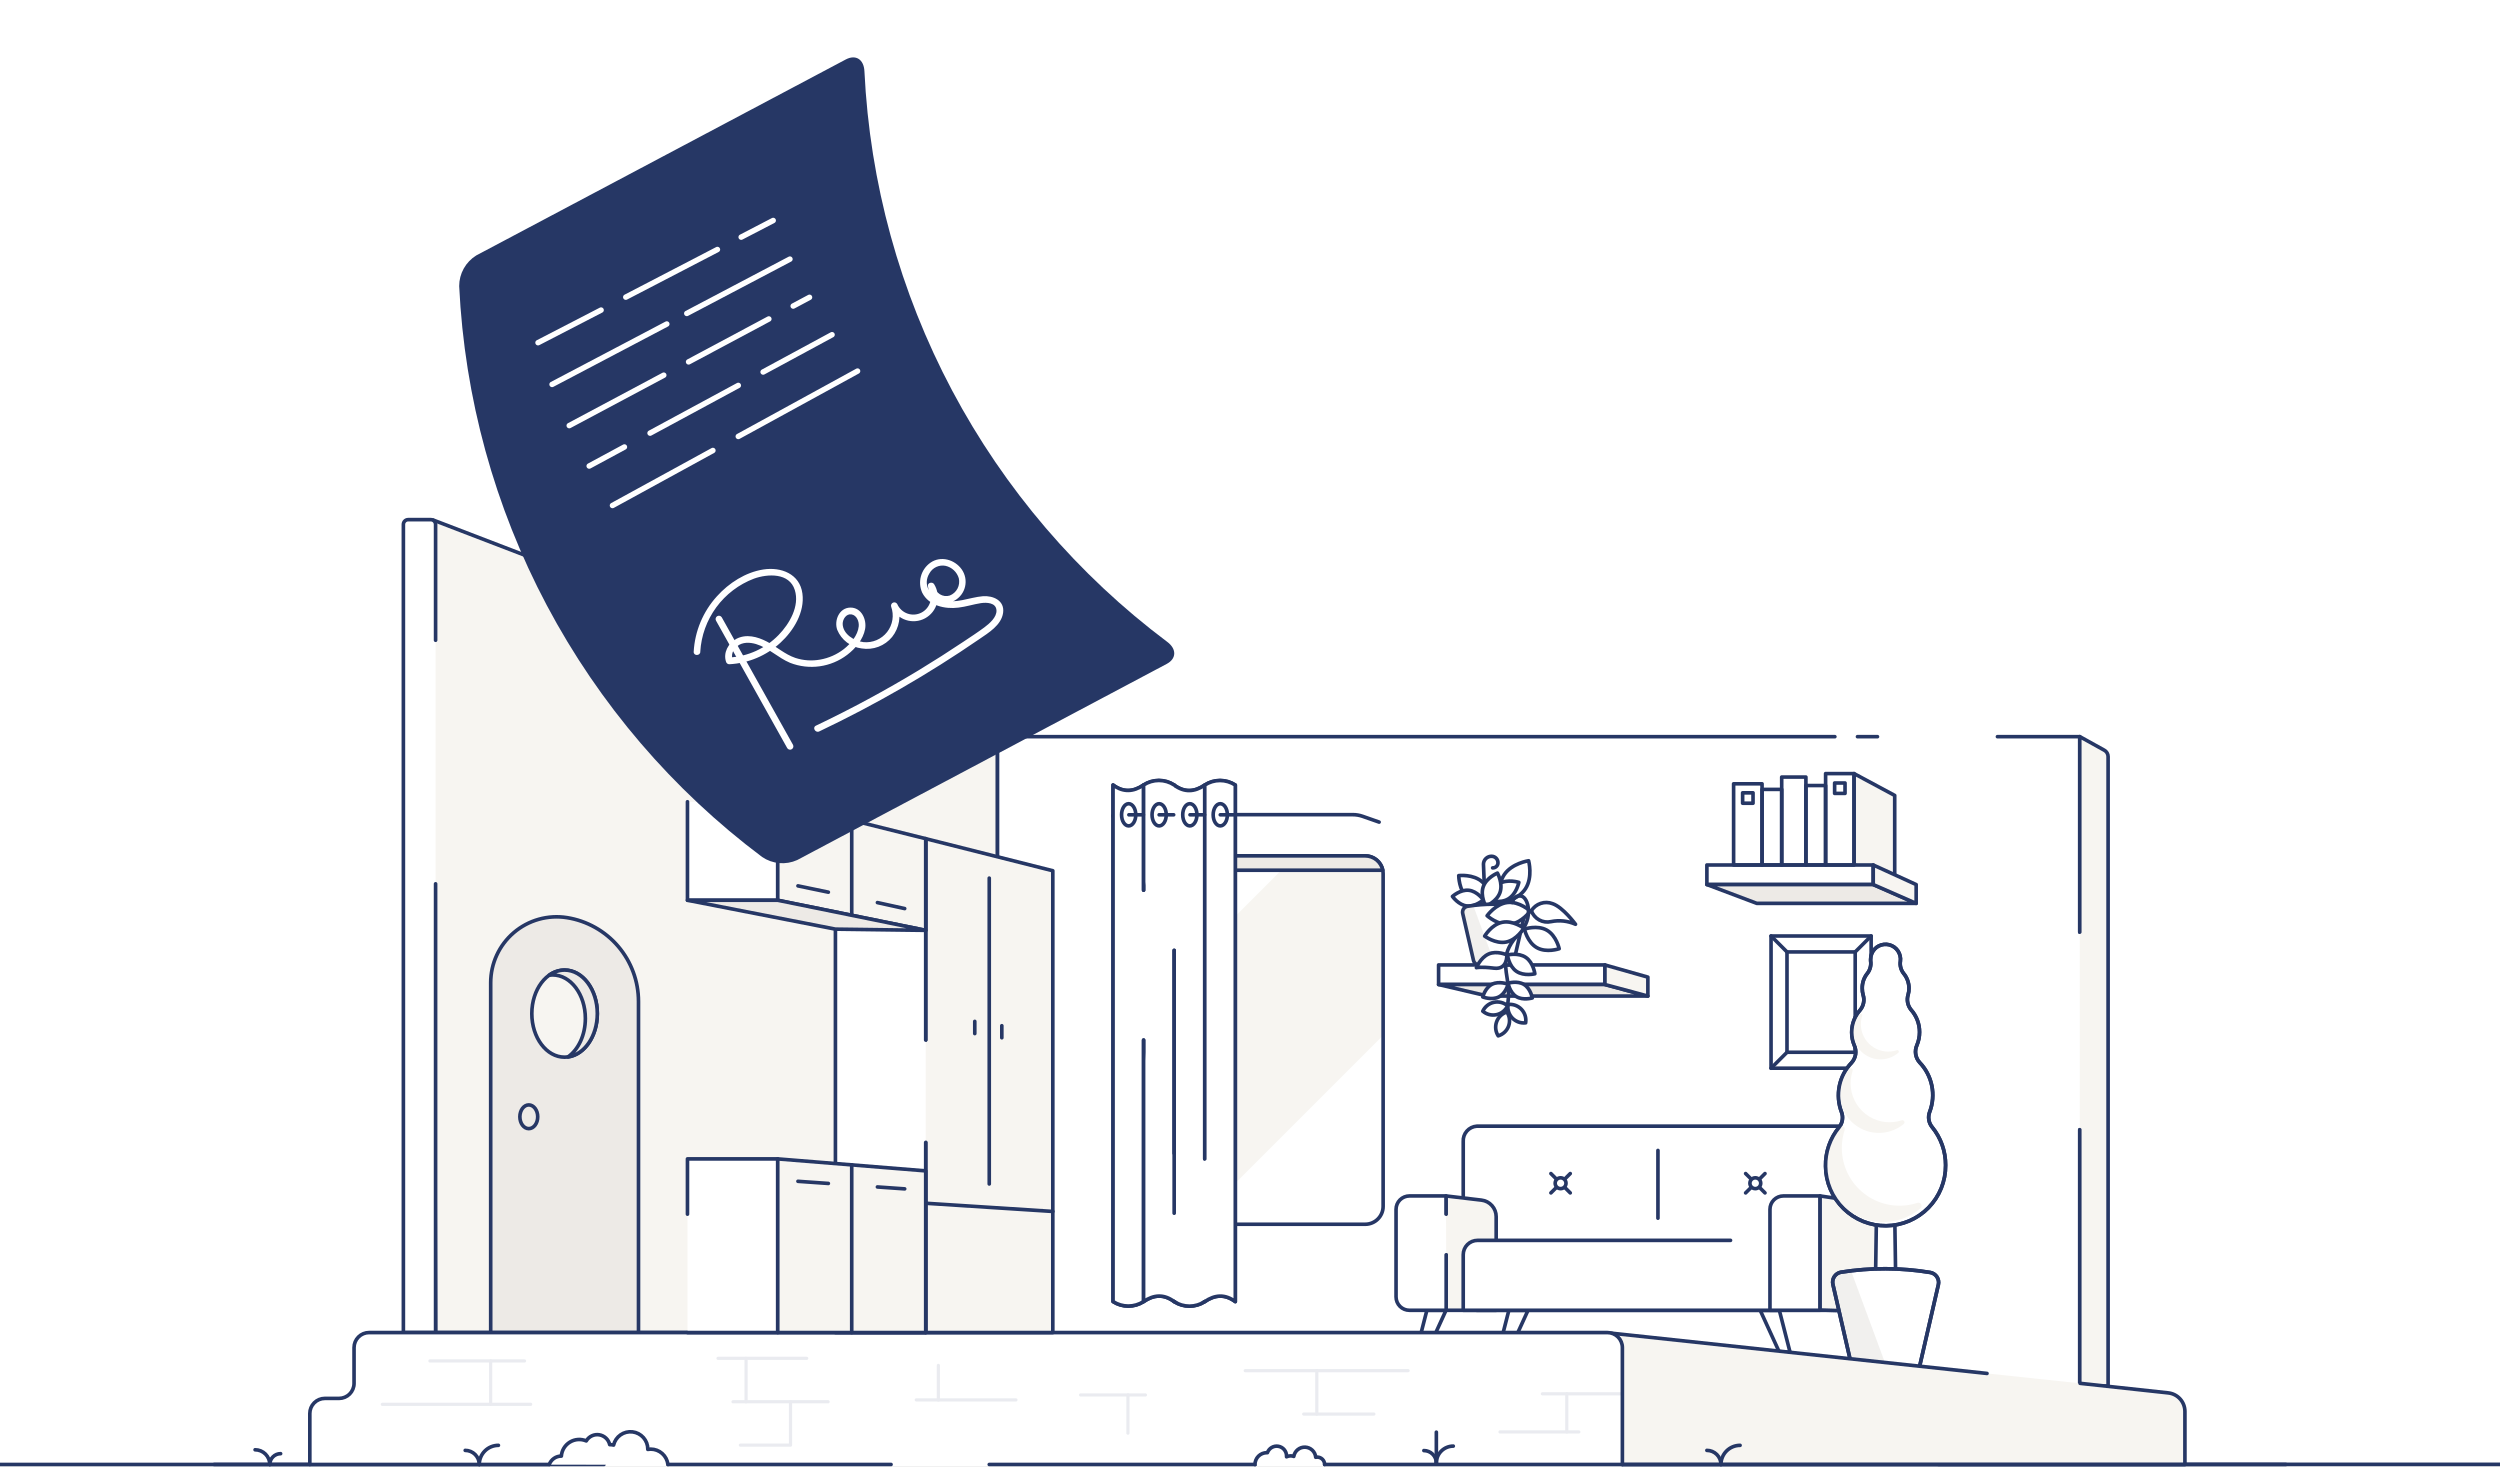 <svg width="784" height="460" viewBox="0 0 784 460" fill="none" xmlns="http://www.w3.org/2000/svg">
<rect x="0" y="0" width="784" height="460" fill="#808080" stroke="none"/>
<g clip-path="url(#clip0_2400_16240)">
<rect width="784" height="460" fill="white"/>
<path d="M607.891 459.23H784.001" stroke="#263765" stroke-width="1.14" stroke-linecap="round" stroke-linejoin="round"/>
<path d="M189.4 459.26H0" stroke="#263765" stroke-width="1.14" stroke-linecap="round" stroke-linejoin="round"/>
<path d="M652.32 231.02H312.83V433.81H652.32V231.02Z" fill="white"/>
<path d="M135.95 200.78L135.83 163.08L312.82 231.02V417.89H136.6L136.18 277.18" fill="#F7F5F1"/>
<path d="M135.95 200.78L135.83 163.08L312.82 231.02V417.89H136.6L136.18 277.18" stroke="#263765" stroke-width="1.14" stroke-linecap="round" stroke-linejoin="round"/>
<path d="M136.6 200.78V164.47C136.601 164.271 136.563 164.074 136.488 163.891C136.412 163.707 136.301 163.54 136.161 163.399C136.02 163.259 135.853 163.148 135.669 163.072C135.486 162.997 135.289 162.959 135.09 162.96H128C127.802 162.96 127.606 162.999 127.424 163.075C127.241 163.151 127.075 163.263 126.936 163.403C126.796 163.543 126.686 163.71 126.611 163.893C126.537 164.076 126.499 164.272 126.5 164.47V417.89H136.6V277.17" fill="white"/>
<path d="M136.6 200.78V164.47C136.601 164.271 136.563 164.074 136.488 163.891C136.412 163.707 136.301 163.54 136.161 163.399C136.02 163.259 135.853 163.148 135.669 163.072C135.486 162.997 135.289 162.959 135.09 162.96H128C127.802 162.96 127.606 162.999 127.424 163.075C127.241 163.151 127.075 163.263 126.936 163.403C126.796 163.543 126.686 163.71 126.611 163.893C126.537 164.076 126.499 164.272 126.5 164.47V417.89H136.6V277.17" stroke="#263765" stroke-width="1.14" stroke-linecap="round" stroke-linejoin="round"/>
<path d="M575.41 231.02H312.82V434.71H652.21V354.31" fill="white"/>
<path d="M575.41 231.02H312.82V434.71H652.21V354.31" stroke="#263765" stroke-width="1.14" stroke-linecap="round" stroke-linejoin="round"/>
<path d="M652.21 292.32V231.02H626.4" fill="white"/>
<path d="M652.21 292.32V231.02H626.4" stroke="#263765" stroke-width="1.14" stroke-linecap="round" stroke-linejoin="round"/>
<path d="M652.211 292.32V231L659.911 235.27C660.269 235.467 660.568 235.757 660.778 236.108C660.987 236.46 661.098 236.861 661.101 237.27V434.67H652.211V354.27" fill="#F7F5F1"/>
<path d="M652.211 292.32V231L659.911 235.27C660.269 235.467 660.568 235.757 660.778 236.108C660.987 236.46 661.098 236.861 661.101 237.27V434.67H652.211V354.27" stroke="#263765" stroke-width="1.14" stroke-linecap="round" stroke-linejoin="round"/>
<path d="M153.881 417.89H200.231V314.05C200.229 307.716 197.968 301.591 193.855 296.774C189.742 291.957 184.046 288.765 177.791 287.77C174.839 287.302 171.82 287.479 168.944 288.29C166.067 289.101 163.4 290.526 161.127 292.467C158.854 294.408 157.029 296.819 155.778 299.533C154.527 302.248 153.88 305.201 153.881 308.19V417.89Z" fill="#EDEAE6" stroke="#263765" stroke-width="1.14" stroke-linecap="round" stroke-linejoin="round"/>
<path d="M165.829 353.94C167.376 353.94 168.629 352.275 168.629 350.22C168.629 348.166 167.376 346.5 165.829 346.5C164.283 346.5 163.029 348.166 163.029 350.22C163.029 352.275 164.283 353.94 165.829 353.94Z" fill="#EDEAE6" stroke="#263765" stroke-width="1.14" stroke-linecap="round" stroke-linejoin="round"/>
<path d="M177.049 331.53C182.721 331.53 187.319 325.414 187.319 317.87C187.319 310.326 182.721 304.21 177.049 304.21C171.377 304.21 166.779 310.326 166.779 317.87C166.779 325.414 171.377 331.53 177.049 331.53Z" fill="#F7F5F1" stroke="#263765" stroke-width="1.14" stroke-linecap="round" stroke-linejoin="round"/>
<path d="M177.05 304.21C175.316 304.226 173.63 304.786 172.23 305.81C172.586 305.766 172.943 305.743 173.3 305.74C178.97 305.74 183.57 311.85 183.57 319.39C183.57 324.62 181.37 329.15 178.13 331.45C183.29 330.73 187.32 324.93 187.32 317.87C187.32 310.33 182.72 304.21 177.05 304.21Z" fill="#EDEAE6" stroke="#263765" stroke-width="1.14" stroke-linecap="round" stroke-linejoin="round"/>
<path d="M428.13 268.4H360.04C356.936 268.4 354.42 270.917 354.42 274.02V378.31C354.42 381.414 356.936 383.93 360.04 383.93H428.13C431.234 383.93 433.75 381.414 433.75 378.31V274.02C433.75 270.917 431.234 268.4 428.13 268.4Z" fill="#F7F5F1"/>
<path d="M354.42 320.31V268.4H406.32L354.42 320.31Z" fill="white"/>
<path d="M433.75 324.69V383.93H374.51L433.75 324.69Z" fill="white"/>
<path d="M428.13 268.4H360.04C356.936 268.4 354.42 270.917 354.42 274.02V378.31C354.42 381.414 356.936 383.93 360.04 383.93H428.13C431.234 383.93 433.75 381.414 433.75 378.31V274.02C433.75 270.917 431.234 268.4 428.13 268.4Z" stroke="#263765" stroke-width="1.14" stroke-linecap="round" stroke-linejoin="round"/>
<path d="M362.281 382.81V278.52C362.279 277.782 362.424 277.051 362.706 276.368C362.988 275.686 363.402 275.066 363.924 274.544C364.446 274.021 365.066 273.607 365.748 273.326C366.431 273.044 367.162 272.899 367.901 272.9H433.641C433.382 271.63 432.692 270.488 431.688 269.668C430.684 268.847 429.427 268.4 428.131 268.4H360.001C359.263 268.4 358.533 268.546 357.851 268.828C357.17 269.111 356.551 269.525 356.03 270.047C355.509 270.569 355.096 271.189 354.815 271.87C354.533 272.552 354.389 273.283 354.391 274.02V378.31C354.391 379.799 354.981 381.227 356.033 382.281C357.085 383.334 358.512 383.928 360.001 383.93H362.361C362.298 383.56 362.272 383.185 362.281 382.81Z" fill="#EDEAE6" stroke="#263765" stroke-width="1.14" stroke-linecap="round" stroke-linejoin="round"/>
<path d="M586.79 293.53H555.4V334.99H586.79V293.53Z" fill="white" stroke="#263765" stroke-width="1.14" stroke-linecap="round" stroke-linejoin="round"/>
<path d="M581.789 329.99V298.53H560.399V329.99H581.789Z" fill="white" stroke="#263765" stroke-width="1.14" stroke-linecap="round" stroke-linejoin="round"/>
<path d="M555.4 293.53L560.4 298.53" stroke="#263765" stroke-width="1.14" stroke-linecap="round" stroke-linejoin="round"/>
<path d="M586.789 293.53L581.789 298.53" stroke="#263765" stroke-width="1.14" stroke-linecap="round" stroke-linejoin="round"/>
<path d="M555.4 335L560.4 330" stroke="#263765" stroke-width="1.14" stroke-linecap="round" stroke-linejoin="round"/>
<path d="M586.789 335L581.789 330" stroke="#263765" stroke-width="1.14" stroke-linecap="round" stroke-linejoin="round"/>
<path d="M453.469 410.91H447.469L444.109 424.06H447.459L453.469 410.91Z" fill="white" stroke="#263765" stroke-width="1.14" stroke-linecap="round" stroke-linejoin="round"/>
<path d="M552 410.91H558L561.36 424.06H558.01L552 410.91Z" fill="white" stroke="#263765" stroke-width="1.14" stroke-linecap="round" stroke-linejoin="round"/>
<path d="M479.19 410.91H473.18L469.82 424.06H473.18L479.19 410.91Z" fill="white" stroke="#263765" stroke-width="1.14" stroke-linecap="round" stroke-linejoin="round"/>
<path d="M577.711 410.91H583.721L587.801 426.89L584.871 426.58L577.711 410.91Z" fill="white" stroke="#263765" stroke-width="1.14" stroke-linecap="round" stroke-linejoin="round"/>
<path d="M575.73 410.91H463.12C461.918 410.828 460.797 410.274 460.001 409.369C459.205 408.465 458.799 407.283 458.87 406.08V358C458.796 356.797 459.202 355.613 459.998 354.708C460.794 353.802 461.917 353.25 463.12 353.17H581L580 406.11C580 408.74 578.07 410.91 575.73 410.91Z" fill="white" stroke="#263765" stroke-width="1.14" stroke-linecap="round" stroke-linejoin="round"/>
<path d="M453.471 393.51V410.91H469.201V381.54C469.2 380.262 468.73 379.028 467.88 378.074C467.03 377.119 465.86 376.509 464.591 376.36L453.471 375.05V380.74" fill="#F7F5F1"/>
<path d="M453.471 393.51V410.91H469.201V381.54C469.2 380.262 468.73 379.028 467.88 378.074C467.03 377.119 465.86 376.509 464.591 376.36L453.471 375.05V380.74" stroke="#263765" stroke-width="1.14" stroke-linecap="round" stroke-linejoin="round"/>
<path d="M558.419 410.91H458.869V393.48C458.868 392.89 458.983 392.305 459.208 391.759C459.433 391.213 459.764 390.717 460.181 390.299C460.598 389.881 461.093 389.549 461.639 389.323C462.184 389.097 462.769 388.98 463.359 388.98H542.689" fill="white"/>
<path d="M558.419 410.91H458.869V393.48C458.868 392.89 458.983 392.305 459.208 391.759C459.433 391.213 459.764 390.717 460.181 390.299C460.598 389.881 461.093 389.549 461.639 389.323C462.184 389.097 462.769 388.98 463.359 388.98H542.689" stroke="#263765" stroke-width="1.14" stroke-linecap="round" stroke-linejoin="round"/>
<path d="M453.471 380.74V375.05H442.001C440.887 375.05 439.819 375.492 439.031 376.28C438.243 377.068 437.801 378.136 437.801 379.25V406.71C437.801 407.824 438.243 408.892 439.031 409.68C439.819 410.467 440.887 410.91 442.001 410.91H453.521V393.51" fill="white"/>
<path d="M453.471 380.74V375.05H442.001C440.887 375.05 439.819 375.492 439.031 376.28C438.243 377.068 437.801 378.136 437.801 379.25V406.71C437.801 407.824 438.243 408.892 439.031 409.68C439.819 410.467 440.887 410.91 442.001 410.91H453.521V393.51" stroke="#263765" stroke-width="1.14" stroke-linecap="round" stroke-linejoin="round"/>
<path d="M559.261 375.05H570.781V410.9H555.061V379.25C555.061 378.136 555.503 377.068 556.291 376.28C557.078 375.492 558.147 375.05 559.261 375.05Z" fill="white" stroke="#263765" stroke-width="1.14" stroke-linecap="round" stroke-linejoin="round"/>
<path d="M578.489 355.81V376.19L570.789 375.05V410.82L580.329 411.12L589.869 411.42V356.89C589.868 356.264 589.647 355.658 589.245 355.177C588.843 354.697 588.285 354.372 587.669 354.26L581.669 353.18C581.282 353.105 580.882 353.116 580.5 353.213C580.118 353.311 579.762 353.492 579.457 353.743C579.153 353.995 578.909 354.311 578.741 354.668C578.574 355.025 578.488 355.415 578.489 355.81Z" fill="#F7F5F1" stroke="#263765" stroke-width="1.14" stroke-linecap="round" stroke-linejoin="round"/>
<path d="M519.93 360.78V382.02" stroke="#263765" stroke-width="1.14" stroke-linecap="round" stroke-linejoin="round"/>
<path d="M486.369 374.09L492.429 368.03" stroke="#263765" stroke-width="1.14" stroke-linecap="round" stroke-linejoin="round"/>
<path d="M486.369 368.03L492.429 374.09" stroke="#263765" stroke-width="1.14" stroke-linecap="round" stroke-linejoin="round"/>
<path d="M489.399 372.76C490.338 372.76 491.099 371.999 491.099 371.06C491.099 370.121 490.338 369.36 489.399 369.36C488.46 369.36 487.699 370.121 487.699 371.06C487.699 371.999 488.46 372.76 489.399 372.76Z" fill="white" stroke="#263765" stroke-width="1.14" stroke-linecap="round" stroke-linejoin="round"/>
<path d="M547.43 374.09L553.5 368.03" stroke="#263765" stroke-width="1.14" stroke-linecap="round" stroke-linejoin="round"/>
<path d="M547.43 368.03L553.5 374.09" stroke="#263765" stroke-width="1.14" stroke-linecap="round" stroke-linejoin="round"/>
<path d="M550.469 372.76C551.408 372.76 552.169 371.999 552.169 371.06C552.169 370.121 551.408 369.36 550.469 369.36C549.531 369.36 548.77 370.121 548.77 371.06C548.77 371.999 549.531 372.76 550.469 372.76Z" fill="white" stroke="#263765" stroke-width="1.14" stroke-linecap="round" stroke-linejoin="round"/>
<path d="M581.43 271.26L594.18 274.33V249.45L581.43 242.6V271.26Z" fill="#F7F5F1" stroke="#263765" stroke-width="1.14" stroke-linecap="round" stroke-linejoin="round"/>
<path d="M587.449 271.26H535.279V277.4H587.449V271.26Z" fill="white" stroke="#263765" stroke-width="1.14" stroke-linecap="round" stroke-linejoin="round"/>
<path d="M587.449 277.4H535.279L550.939 283.3H600.909L587.449 277.4Z" fill="#EDEAE6" stroke="#263765" stroke-width="1.14" stroke-linecap="round" stroke-linejoin="round"/>
<path d="M587.449 271.26V277.4L600.909 283.3V277.4L587.449 271.26Z" fill="#F7F5F1" stroke="#263765" stroke-width="1.14" stroke-linecap="round" stroke-linejoin="round"/>
<path d="M552.58 245.8H543.66V271.26H552.58V245.8Z" stroke="#263765" stroke-width="1.14" stroke-linecap="round" stroke-linejoin="round"/>
<path d="M549.75 248.63H546.49V251.89H549.75V248.63Z" stroke="#263765" stroke-width="1.14" stroke-linecap="round" stroke-linejoin="round"/>
<path d="M581.43 242.6H572.51V271.26H581.43V242.6Z" stroke="#263765" stroke-width="1.14" stroke-linecap="round" stroke-linejoin="round"/>
<path d="M578.6 245.55H575.34V248.81H578.6V245.55Z" stroke="#263765" stroke-width="1.14" stroke-linecap="round" stroke-linejoin="round"/>
<path d="M558.75 247.56H552.58V271.25H558.75V247.56Z" stroke="#263765" stroke-width="1.14" stroke-linecap="round" stroke-linejoin="round"/>
<path d="M566.33 243.69H558.74V271.26H566.33V243.69Z" stroke="#263765" stroke-width="1.14" stroke-linecap="round" stroke-linejoin="round"/>
<path d="M572.51 246.34H566.34V271.25H572.51V246.34Z" stroke="#263765" stroke-width="1.14" stroke-linecap="round" stroke-linejoin="round"/>
<path d="M503.311 302.6H451.141V308.74H503.311V302.6Z" fill="white" stroke="#263765" stroke-width="1.14" stroke-linecap="round" stroke-linejoin="round"/>
<path d="M503.311 308.75H451.141L466.561 312.37H516.771L503.311 308.75Z" fill="#EDEAE6" stroke="#263765" stroke-width="1.14" stroke-linecap="round" stroke-linejoin="round"/>
<path d="M503.311 302.61V308.75L516.771 312.37V306.43L503.311 302.61Z" fill="#F7F5F1" stroke="#263765" stroke-width="1.14" stroke-linecap="round" stroke-linejoin="round"/>
<path d="M588.15 401.89L588.97 347H593.68L594.5 401.87" fill="white"/>
<path d="M588.15 401.89L588.97 347H593.68L594.5 401.87" stroke="#263765" stroke-width="1.14" stroke-linecap="round" stroke-linejoin="round"/>
<path d="M605.91 353.45C605.373 352.792 605.019 352.002 604.885 351.163C604.752 350.323 604.843 349.463 605.15 348.67C606.145 346.056 606.377 343.214 605.819 340.474C605.261 337.733 603.937 335.207 602 333.19C601.346 332.47 600.916 331.574 600.764 330.613C600.611 329.652 600.742 328.668 601.14 327.78C601.693 326.48 601.975 325.082 601.97 323.67C601.973 321.089 601.026 318.598 599.31 316.67C598.775 316.019 598.411 315.244 598.25 314.417C598.089 313.589 598.138 312.734 598.39 311.93C598.575 311.28 598.666 310.606 598.66 309.93C598.661 308.219 598.06 306.562 596.96 305.25C596.541 304.712 596.235 304.094 596.063 303.433C595.891 302.773 595.856 302.084 595.96 301.41C596.033 300.876 596.006 300.334 595.88 299.81C595.632 298.684 594.977 297.69 594.041 297.018C593.105 296.345 591.953 296.042 590.807 296.166C589.661 296.29 588.601 296.832 587.831 297.689C587.06 298.546 586.633 299.657 586.63 300.81C586.62 300.983 586.62 301.157 586.63 301.33C586.736 302.012 586.701 302.709 586.529 303.378C586.358 304.046 586.052 304.673 585.63 305.22C584.53 306.566 583.951 308.263 584 310C583.995 310.676 584.086 311.35 584.27 312C584.523 312.804 584.572 313.659 584.411 314.487C584.25 315.314 583.886 316.089 583.35 316.74C581.634 318.668 580.688 321.159 580.69 323.74C580.685 325.152 580.968 326.551 581.52 327.85C581.919 328.738 582.05 329.722 581.897 330.683C581.744 331.644 581.315 332.54 580.66 333.26C578.72 335.273 577.392 337.796 576.831 340.535C576.27 343.274 576.498 346.116 577.49 348.73C577.796 349.522 577.889 350.38 577.759 351.219C577.629 352.058 577.281 352.848 576.75 353.51C573.913 356.953 572.405 361.3 572.5 365.76C572.549 370.751 574.579 375.519 578.143 379.014C581.708 382.508 586.514 384.444 591.505 384.395C596.497 384.346 601.264 382.316 604.759 378.752C608.254 375.188 610.189 370.381 610.14 365.39C610.159 361.04 608.664 356.818 605.91 353.45Z" fill="white" stroke="#263765" stroke-width="1.14" stroke-linecap="round" stroke-linejoin="round"/>
<path d="M591.229 351.87C589.419 351.669 587.676 351.066 586.128 350.105C584.581 349.144 583.267 347.85 582.284 346.317C581.301 344.783 580.672 343.049 580.445 341.242C580.217 339.435 580.397 337.599 580.969 335.87C581.019 335.721 581.015 335.558 580.958 335.411C580.9 335.265 580.793 335.143 580.654 335.068C580.515 334.992 580.355 334.968 580.2 335C580.046 335.031 579.907 335.116 579.809 335.24C577.862 337.582 576.86 340.566 576.997 343.609C577.134 346.651 578.402 349.533 580.551 351.691C582.701 353.848 585.579 355.125 588.621 355.273C591.663 355.421 594.65 354.429 596.999 352.49C597.123 352.392 597.208 352.254 597.239 352.099C597.271 351.945 597.247 351.784 597.172 351.645C597.096 351.507 596.975 351.399 596.828 351.341C596.681 351.284 596.519 351.28 596.369 351.33C594.713 351.869 592.961 352.053 591.229 351.87Z" fill="#F7F5F1"/>
<path d="M591.199 329.73C589.93 329.589 588.707 329.166 587.622 328.492C586.536 327.819 585.615 326.911 584.925 325.836C584.235 324.761 583.794 323.545 583.634 322.277C583.474 321.01 583.598 319.723 583.999 318.51C584.029 318.405 584.022 318.294 583.98 318.194C583.938 318.094 583.863 318.011 583.768 317.959C583.673 317.906 583.563 317.888 583.456 317.906C583.349 317.925 583.252 317.979 583.179 318.06C581.777 319.704 581.046 321.815 581.132 323.974C581.217 326.133 582.113 328.18 583.641 329.708C585.169 331.236 587.216 332.132 589.375 332.217C591.534 332.303 593.646 331.572 595.289 330.17C595.38 330.103 595.444 330.005 595.469 329.895C595.494 329.784 595.479 329.669 595.425 329.569C595.372 329.469 595.284 329.392 595.178 329.352C595.072 329.312 594.956 329.311 594.849 329.35C593.675 329.741 592.429 329.871 591.199 329.73Z" fill="#F7F5F1"/>
<path d="M593.69 378C591.014 377.701 588.439 376.808 586.152 375.388C583.864 373.967 581.922 372.055 580.467 369.79C579.012 367.524 578.081 364.963 577.74 362.292C577.4 359.621 577.66 356.908 578.5 354.35C578.559 354.133 578.543 353.902 578.455 353.695C578.367 353.487 578.211 353.316 578.013 353.208C577.815 353.101 577.587 353.063 577.365 353.102C577.143 353.14 576.94 353.252 576.79 353.42C573.836 356.88 572.294 361.326 572.473 365.872C572.652 370.417 574.538 374.729 577.755 377.946C580.971 381.162 585.283 383.048 589.828 383.227C594.374 383.406 598.82 381.864 602.28 378.91C602.448 378.76 602.56 378.557 602.599 378.335C602.637 378.113 602.599 377.885 602.492 377.687C602.384 377.489 602.213 377.333 602.005 377.245C601.798 377.157 601.567 377.141 601.35 377.2C598.883 378.01 596.271 378.283 593.69 378Z" fill="#F7F5F1"/>
<path d="M605.91 353.45C605.373 352.792 605.019 352.002 604.885 351.163C604.752 350.323 604.843 349.463 605.15 348.67C606.145 346.056 606.377 343.214 605.819 340.474C605.261 337.733 603.937 335.207 602 333.19C601.346 332.47 600.916 331.574 600.764 330.613C600.611 329.652 600.742 328.668 601.14 327.78C601.693 326.48 601.975 325.082 601.97 323.67C601.973 321.089 601.026 318.598 599.31 316.67C598.775 316.019 598.411 315.244 598.25 314.417C598.089 313.589 598.138 312.734 598.39 311.93C598.575 311.28 598.666 310.606 598.66 309.93C598.661 308.219 598.06 306.562 596.96 305.25C596.541 304.712 596.235 304.094 596.063 303.433C595.891 302.773 595.856 302.084 595.96 301.41C596.033 300.876 596.006 300.334 595.88 299.81C595.632 298.684 594.977 297.69 594.041 297.018C593.105 296.345 591.953 296.042 590.807 296.166C589.661 296.29 588.601 296.832 587.831 297.689C587.06 298.546 586.633 299.657 586.63 300.81C586.62 300.983 586.62 301.157 586.63 301.33C586.736 302.012 586.701 302.709 586.529 303.378C586.358 304.046 586.052 304.673 585.63 305.22C584.53 306.566 583.951 308.263 584 310C583.995 310.676 584.086 311.35 584.27 312C584.523 312.804 584.572 313.659 584.411 314.487C584.25 315.314 583.886 316.089 583.35 316.74C581.634 318.668 580.688 321.159 580.69 323.74C580.685 325.152 580.968 326.551 581.52 327.85C581.919 328.738 582.05 329.722 581.897 330.683C581.744 331.644 581.315 332.54 580.66 333.26C578.72 335.273 577.392 337.796 576.831 340.535C576.27 343.274 576.498 346.116 577.49 348.73C577.796 349.522 577.889 350.38 577.759 351.219C577.629 352.058 577.281 352.848 576.75 353.51C573.913 356.953 572.405 361.3 572.5 365.76C572.549 370.751 574.579 375.519 578.143 379.014C581.708 382.508 586.514 384.444 591.505 384.395C596.497 384.346 601.264 382.316 604.759 378.752C608.254 375.188 610.189 370.381 610.14 365.39C610.159 361.04 608.664 356.818 605.91 353.45Z" stroke="#263765" stroke-width="1.14" stroke-linecap="round" stroke-linejoin="round"/>
<path d="M599.06 430.16H583.61C582.893 430.16 582.196 429.917 581.635 429.47C581.074 429.023 580.681 428.399 580.52 427.7L574.8 402.79C574.704 402.373 574.693 401.941 574.768 401.52C574.843 401.099 575.003 400.697 575.237 400.339C575.472 399.981 575.776 399.675 576.133 399.438C576.489 399.201 576.889 399.038 577.31 398.96C586.588 397.49 596.041 397.517 605.31 399.04C605.737 399.113 606.144 399.273 606.507 399.509C606.869 399.745 607.18 400.053 607.42 400.413C607.659 400.774 607.823 401.179 607.9 401.605C607.978 402.031 607.967 402.468 607.87 402.89L602.17 427.7C602.009 428.403 601.613 429.029 601.047 429.476C600.482 429.924 599.781 430.165 599.06 430.16Z" fill="white" stroke="#263765" stroke-width="1.14" stroke-linecap="round" stroke-linejoin="round"/>
<path opacity="0.1" d="M580.47 398.48C579.38 398.62 578.33 398.78 577.31 398.96C576.889 399.039 576.489 399.201 576.133 399.438C575.776 399.675 575.472 399.982 575.237 400.34C575.003 400.697 574.843 401.099 574.768 401.52C574.693 401.941 574.704 402.374 574.8 402.79L580.52 427.7C580.628 428.163 580.839 428.596 581.136 428.966C581.434 429.337 581.811 429.635 582.24 429.84H592.05L580.47 398.48Z" fill="#726754"/>
<path d="M599.06 430.16H583.61C582.893 430.16 582.196 429.917 581.635 429.47C581.074 429.023 580.681 428.399 580.52 427.7L574.8 402.79C574.704 402.373 574.693 401.941 574.768 401.52C574.843 401.099 575.003 400.697 575.237 400.339C575.472 399.981 575.776 399.675 576.133 399.438C576.489 399.201 576.889 399.038 577.31 398.96C586.588 397.49 596.041 397.517 605.31 399.04C605.737 399.113 606.144 399.273 606.507 399.509C606.869 399.745 607.18 400.053 607.42 400.413C607.659 400.774 607.823 401.179 607.9 401.605C607.978 402.031 607.967 402.468 607.87 402.89L602.17 427.7C602.009 428.403 601.613 429.029 601.047 429.476C600.482 429.924 599.781 430.165 599.06 430.16Z" stroke="#263765" stroke-width="1.14" stroke-linecap="round" stroke-linejoin="round"/>
<path d="M652.31 433.81L679.96 436.81C681.396 436.965 682.724 437.645 683.689 438.719C684.654 439.793 685.189 441.186 685.19 442.63V459.29H508.78L505.4 418.09L623.12 430.71" fill="#F7F5F1"/>
<path d="M652.31 433.81L679.96 436.81C681.396 436.965 682.724 437.645 683.689 438.719C684.654 439.793 685.189 441.186 685.19 442.63V459.29H508.78L505.4 418.09L623.12 430.71" stroke="#263765" stroke-width="1.14" stroke-linecap="round" stroke-linejoin="round"/>
<path d="M97.16 459.26V443.26C97.16 442.008 97.657 440.807 98.543 439.922C99.428 439.037 100.628 438.54 101.88 438.54H106.32C107.569 438.54 108.767 438.043 109.651 437.16C110.534 436.277 111.03 435.079 111.03 433.83V422.61C111.03 421.358 111.527 420.157 112.413 419.272C113.298 418.387 114.498 417.89 115.75 417.89H504.06C505.312 417.89 506.513 418.387 507.398 419.272C508.283 420.157 508.78 421.358 508.78 422.61V459.26" fill="white"/>
<path d="M97.16 459.26V443.26C97.16 442.008 97.657 440.807 98.543 439.922C99.428 439.037 100.628 438.54 101.88 438.54H106.32C107.569 438.54 108.767 438.043 109.651 437.16C110.534 436.277 111.03 435.079 111.03 433.83V422.61C111.03 421.358 111.527 420.157 112.413 419.272C113.298 418.387 114.498 417.89 115.75 417.89H504.06C505.312 417.89 506.513 418.387 507.398 419.272C508.283 420.157 508.78 421.358 508.78 422.61V459.26" stroke="#263765" stroke-width="1.14" stroke-linecap="round" stroke-linejoin="round"/>
<path d="M415.4 459.26H716.84" stroke="#263765" stroke-width="1.14" stroke-linecap="round" stroke-linejoin="round"/>
<path d="M310.23 459.26H393.62" stroke="#263765" stroke-width="1.14" stroke-linecap="round" stroke-linejoin="round"/>
<path d="M209.461 459.26H279.431" stroke="#263765" stroke-width="1.14" stroke-linecap="round" stroke-linejoin="round"/>
<path d="M67.16 459.26H172.23" stroke="#263765" stroke-width="1.14" stroke-linecap="round" stroke-linejoin="round"/>
<path d="M479.371 269.93C479.371 269.93 480.761 275.08 478.371 278.73C475.981 282.38 470.691 283.14 470.691 283.14C470.691 283.14 469.301 277.99 471.691 274.35C474.081 270.71 479.371 269.93 479.371 269.93Z" fill="white" stroke="#263765" stroke-width="1.14" stroke-linecap="round" stroke-linejoin="round"/>
<path d="M468.091 272.17C468.302 272.178 468.513 272.144 468.712 272.071C468.91 271.997 469.092 271.885 469.247 271.741C469.402 271.597 469.528 271.424 469.616 271.232C469.704 271.039 469.753 270.831 469.761 270.62C469.773 270.355 469.732 270.09 469.641 269.841C469.549 269.592 469.409 269.363 469.229 269.169C469.048 268.974 468.831 268.817 468.589 268.708C468.347 268.598 468.086 268.538 467.821 268.53C467.154 268.506 466.505 268.747 466.016 269.2C465.526 269.654 465.237 270.283 465.211 270.95L465.481 277.62" stroke="#263765" stroke-width="1.14" stroke-linecap="round" stroke-linejoin="round"/>
<path d="M457.461 274.59C457.461 274.59 462.041 274.04 464.861 276.59C467.681 279.14 467.671 283.7 467.671 283.7C467.671 283.7 463.101 284.25 460.281 281.75C457.461 279.25 457.461 274.59 457.461 274.59Z" fill="white" stroke="#263765" stroke-width="1.14" stroke-linecap="round" stroke-linejoin="round"/>
<path d="M455.49 281.12C455.49 281.12 457.92 278.91 460.6 279.19C463.28 279.47 465.18 282.19 465.18 282.19C465.18 282.19 462.75 284.4 460.07 284.12C457.39 283.84 455.49 281.12 455.49 281.12Z" fill="white" stroke="#263765" stroke-width="1.14" stroke-linecap="round" stroke-linejoin="round"/>
<path d="M476.31 276.71C476.31 276.71 475.6 280.36 472.98 281.91C470.36 283.46 466.82 282.31 466.82 282.31C466.82 282.31 467.53 278.66 470.15 277.12C472.77 275.58 476.31 276.71 476.31 276.71Z" fill="white" stroke="#263765" stroke-width="1.14" stroke-linecap="round" stroke-linejoin="round"/>
<path d="M469.599 273.8C469.599 273.8 471.409 277.05 470.389 279.92C469.369 282.79 465.939 284.19 465.939 284.19C465.939 284.19 464.139 280.94 465.149 278.07C466.159 275.2 469.599 273.8 469.599 273.8Z" fill="white" stroke="#263765" stroke-width="1.14" stroke-linecap="round" stroke-linejoin="round"/>
<path d="M473 302.6H463.9C463.477 302.602 463.067 302.459 462.736 302.195C462.405 301.931 462.174 301.563 462.08 301.15L458.71 286.48C458.652 286.234 458.644 285.979 458.688 285.73C458.732 285.481 458.826 285.243 458.964 285.032C459.103 284.82 459.283 284.639 459.494 284.5C459.705 284.36 459.942 284.265 460.19 284.22C465.648 283.335 471.213 283.335 476.67 284.22C476.922 284.261 477.162 284.354 477.377 284.492C477.591 284.63 477.774 284.811 477.916 285.022C478.058 285.234 478.154 285.473 478.2 285.724C478.245 285.975 478.239 286.232 478.18 286.48L474.82 301.1C474.737 301.522 474.51 301.902 474.179 302.176C473.847 302.449 473.43 302.599 473 302.6Z" fill="white" stroke="#263765" stroke-width="1.14" stroke-linecap="round" stroke-linejoin="round"/>
<path opacity="0.1" d="M461.999 283.93C461.359 284.01 460.739 284.11 460.149 284.22C459.901 284.265 459.663 284.36 459.453 284.499C459.242 284.639 459.062 284.82 458.923 285.031C458.785 285.243 458.691 285.48 458.647 285.729C458.603 285.978 458.611 286.234 458.669 286.48L462.039 301.15C462.1 301.423 462.222 301.679 462.395 301.898C462.568 302.118 462.788 302.296 463.039 302.42H468.819L461.999 283.93Z" fill="#726754"/>
<path d="M466.359 287.17C466.359 287.17 469.759 290.26 473.499 289.86C477.239 289.46 479.899 285.71 479.899 285.71C479.899 285.71 476.489 282.62 472.759 283.02C469.029 283.42 466.359 287.17 466.359 287.17Z" fill="white" stroke="#263765" stroke-width="1.14" stroke-linecap="round" stroke-linejoin="round"/>
<path d="M471.76 318.9C472.883 315.818 473.303 312.525 472.99 309.26C472.25 303.07 470.33 298.96 476.65 292.45C480.89 288.09 479.38 281.51 477.08 281.02C474.78 280.53 474.21 283.02 474.21 283.02" stroke="#263765" stroke-width="1.14" stroke-linecap="round" stroke-linejoin="round"/>
<path d="M478.07 291.36C478.07 291.36 478.95 295.49 481.96 297.19C484.97 298.89 488.96 297.52 488.96 297.52C488.96 297.52 488.08 293.4 485.08 291.7C482.08 290 478.07 291.36 478.07 291.36Z" fill="white" stroke="#263765" stroke-width="1.14" stroke-linecap="round" stroke-linejoin="round"/>
<path d="M465.59 293.56C465.59 293.56 468.96 296.1 472.35 295.42C475.74 294.74 477.85 291.08 477.85 291.08C477.85 291.08 474.48 288.54 471.1 289.23C467.72 289.92 465.59 293.56 465.59 293.56Z" fill="white" stroke="#263765" stroke-width="1.14" stroke-linecap="round" stroke-linejoin="round"/>
<path d="M480.24 285.61C480.674 286.836 481.542 287.861 482.682 288.49C483.821 289.119 485.151 289.307 486.42 289.02C488.998 288.492 491.675 288.783 494.08 289.85C494.08 289.85 490.16 284.49 486.88 283.39C485.688 282.929 484.373 282.899 483.16 283.304C481.948 283.709 480.916 284.525 480.24 285.61Z" fill="white" stroke="#263765" stroke-width="1.14" stroke-linecap="round" stroke-linejoin="round"/>
<path d="M472.93 308.32C472.93 308.32 473.45 311.26 475.53 312.54C477.61 313.82 480.53 312.96 480.53 312.96C480.53 312.96 480.01 310.01 477.92 308.73C475.83 307.45 472.93 308.32 472.93 308.32Z" fill="white" stroke="#263765" stroke-width="1.14" stroke-linecap="round" stroke-linejoin="round"/>
<path d="M465 312.65C465 312.65 467.79 313.74 470 312.65C472.21 311.56 472.93 308.65 472.93 308.65C472.93 308.65 470.14 307.56 467.93 308.65C465.72 309.74 465 312.65 465 312.65Z" fill="white" stroke="#263765" stroke-width="1.14" stroke-linecap="round" stroke-linejoin="round"/>
<path d="M472.93 315C472.808 315.762 472.864 316.543 473.093 317.28C473.323 318.017 473.72 318.691 474.254 319.249C474.788 319.807 475.444 320.234 476.17 320.496C476.896 320.758 477.673 320.848 478.44 320.76C478.563 319.997 478.507 319.217 478.278 318.48C478.048 317.743 477.651 317.069 477.117 316.511C476.583 315.953 475.927 315.526 475.201 315.264C474.475 315.002 473.698 314.911 472.93 315Z" fill="white" stroke="#263765" stroke-width="1.14" stroke-linecap="round" stroke-linejoin="round"/>
<path d="M465 317.11C465.586 317.613 466.281 317.973 467.029 318.162C467.778 318.352 468.56 318.365 469.315 318.201C470.07 318.038 470.776 317.701 471.379 317.219C471.982 316.736 472.465 316.121 472.79 315.42C472.204 314.918 471.509 314.558 470.761 314.368C470.012 314.179 469.23 314.166 468.475 314.329C467.72 314.493 467.014 314.829 466.411 315.312C465.808 315.794 465.325 316.41 465 317.11Z" fill="white" stroke="#263765" stroke-width="1.14" stroke-linecap="round" stroke-linejoin="round"/>
<path d="M469.831 324.84C470.575 324.623 471.258 324.234 471.824 323.705C472.39 323.175 472.823 322.52 473.089 321.791C473.355 321.063 473.445 320.283 473.354 319.513C473.262 318.743 472.99 318.006 472.561 317.36C471.824 317.588 471.15 317.983 470.591 318.514C470.033 319.046 469.604 319.699 469.34 320.423C469.076 321.147 468.983 321.923 469.068 322.689C469.153 323.456 469.414 324.192 469.831 324.84Z" fill="white" stroke="#263765" stroke-width="1.14" stroke-linecap="round" stroke-linejoin="round"/>
<path d="M472.74 299.48C472.74 299.48 473.17 302.97 475.54 304.6C477.91 306.23 481.33 305.38 481.33 305.38C481.33 305.38 480.89 301.89 478.52 300.26C476.15 298.63 472.74 299.48 472.74 299.48Z" fill="white" stroke="#263765" stroke-width="1.14" stroke-linecap="round" stroke-linejoin="round"/>
<path d="M463 303.47C463 303.47 464.17 303.09 468.53 303.62C472.89 304.15 472.53 299.44 472.53 299.44C472.53 299.44 469.39 298.03 466.82 299.18C464.25 300.33 463 303.47 463 303.47Z" fill="white" stroke="#263765" stroke-width="1.14" stroke-linecap="round" stroke-linejoin="round"/>
<path d="M290.301 326.16V263.01L330.161 273.07V417.89H290.301V358.27" fill="#F7F5F1"/>
<path d="M290.301 326.16V263.01L330.161 273.07V417.89H290.301V358.27" stroke="#263765" stroke-width="1.14" stroke-linecap="round" stroke-linejoin="round"/>
<path d="M290.3 326.16V263.01H261.99V417.89H290.3V358.27" fill="white"/>
<path d="M290.3 326.16V263.01H261.99V417.89H290.3V358.27" stroke="#263765" stroke-width="1.14" stroke-linecap="round" stroke-linejoin="round"/>
<path d="M290.301 377.34L330.161 379.91" stroke="#263765" stroke-width="1.14" stroke-linecap="round" stroke-linejoin="round"/>
<path d="M310.23 371.29V275.38" stroke="#263765" stroke-width="1.14" stroke-linecap="round" stroke-linejoin="round"/>
<path d="M305.689 320.31V324.13" stroke="#263765" stroke-width="1.14" stroke-linecap="round" stroke-linejoin="round"/>
<path d="M314.17 321.67V325.44" stroke="#263765" stroke-width="1.14" stroke-linecap="round" stroke-linejoin="round"/>
<path d="M215.59 417.89H243.9V363.43H215.59V380.76" fill="white"/>
<path d="M215.59 417.89H243.9V363.43H215.59V380.76" stroke="#263765" stroke-width="1.14" stroke-linecap="round" stroke-linejoin="round"/>
<path d="M243.9 363.43L290.3 367.19V417.89H243.9V363.43Z" fill="#F7F5F1" stroke="#263765" stroke-width="1.14" stroke-linecap="round" stroke-linejoin="round"/>
<path d="M267.1 365.31V417.89" stroke="#263765" stroke-width="1.14" stroke-linecap="round" stroke-linejoin="round"/>
<path d="M250.24 370.46L259.77 371.13" stroke="#263765" stroke-width="1.14" stroke-linecap="round" stroke-linejoin="round"/>
<path d="M275.16 372.23L283.71 372.83" stroke="#263765" stroke-width="1.14" stroke-linecap="round" stroke-linejoin="round"/>
<path d="M215.59 251.43V257.22V282.32H243.9V251.43H232.04" fill="white"/>
<path d="M215.59 251.43V257.22V282.32H243.9V251.43H232.04" stroke="#263765" stroke-width="1.14" stroke-linecap="round" stroke-linejoin="round"/>
<path d="M243.9 251.43L290.3 263.01V291.76L243.9 282.32V251.43Z" fill="#F7F5F1" stroke="#263765" stroke-width="1.14" stroke-linecap="round" stroke-linejoin="round"/>
<path d="M267.1 257.22V287.04" stroke="#263765" stroke-width="1.14" stroke-linecap="round" stroke-linejoin="round"/>
<path d="M250.24 277.81L259.77 279.79" stroke="#263765" stroke-width="1.14" stroke-linecap="round" stroke-linejoin="round"/>
<path d="M275.16 283.05L283.71 284.93" stroke="#263765" stroke-width="1.14" stroke-linecap="round" stroke-linejoin="round"/>
<path d="M432.49 257.81L427.33 256C426.337 255.653 425.292 255.477 424.24 255.48H349.45C349.349 255.474 349.25 255.506 349.172 255.57C349.094 255.634 349.043 255.725 349.029 255.824C349.015 255.924 349.04 256.025 349.097 256.108C349.155 256.191 349.241 256.249 349.34 256.27L354.5 257.77" stroke="#263765" stroke-width="1.14" stroke-linecap="round" stroke-linejoin="round"/>
<path d="M377.811 246.19C374.611 248.38 371.411 248.58 368.221 246.19C366.794 245.26 365.128 244.765 363.426 244.765C361.723 244.765 360.057 245.26 358.631 246.19C355.441 248.38 352.241 248.58 349.051 246.19V408.19C350.477 409.116 352.141 409.608 353.841 409.608C355.541 409.608 357.205 409.116 358.631 408.19C361.831 405.99 365.021 405.79 368.221 408.19C369.649 409.115 371.314 409.608 373.016 409.608C374.717 409.608 376.383 409.115 377.811 408.19C381.001 405.99 384.201 405.79 387.391 408.19V246.19C385.966 245.26 384.302 244.765 382.601 244.765C380.9 244.765 379.235 245.26 377.811 246.19Z" fill="white" stroke="#263765" stroke-width="1.14" stroke-linecap="round" stroke-linejoin="round"/>
<path d="M368.221 246.2C371.411 248.59 374.611 248.39 377.811 246.2V363.43" fill="white"/>
<path d="M368.221 246.2C371.411 248.59 374.611 248.39 377.811 246.2V363.43" stroke="#263765" stroke-width="1.14" stroke-linecap="round" stroke-linejoin="round"/>
<path d="M368.221 361.68V298.04" stroke="#263765" stroke-width="1.14" stroke-linecap="round" stroke-linejoin="round"/>
<path d="M377.811 408.19C376.383 409.115 374.717 409.608 373.016 409.608C371.314 409.608 369.649 409.115 368.221 408.19" fill="white"/>
<path d="M377.811 408.19C376.383 409.115 374.717 409.608 373.016 409.608C371.314 409.608 369.649 409.115 368.221 408.19" stroke="#263765" stroke-width="1.14" stroke-linecap="round" stroke-linejoin="round"/>
<path d="M377.811 363.43V246.19C379.235 245.26 380.899 244.765 382.601 244.765C384.302 244.765 385.966 245.26 387.391 246.19V408.19C384.201 405.79 381.001 405.99 377.811 408.19" fill="white"/>
<path d="M377.811 363.43V246.19C379.235 245.26 380.899 244.765 382.601 244.765C384.302 244.765 385.966 245.26 387.391 246.19V408.19C384.201 405.79 381.001 405.99 377.811 408.19" stroke="#263765" stroke-width="1.14" stroke-linecap="round" stroke-linejoin="round"/>
<path d="M373.189 255.52H377.739" stroke="#263765" stroke-width="1.14" stroke-linecap="round" stroke-linejoin="round"/>
<path d="M382.68 255.52H387.23" stroke="#263765" stroke-width="1.14" stroke-linecap="round" stroke-linejoin="round"/>
<path d="M382.679 259C383.911 259 384.909 257.442 384.909 255.52C384.909 253.598 383.911 252.04 382.679 252.04C381.448 252.04 380.449 253.598 380.449 255.52C380.449 257.442 381.448 259 382.679 259Z" stroke="#263765" stroke-width="1.14" stroke-linecap="round" stroke-linejoin="round"/>
<path d="M373.13 259C374.362 259 375.36 257.442 375.36 255.52C375.36 253.598 374.362 252.04 373.13 252.04C371.899 252.04 370.9 253.598 370.9 255.52C370.9 257.442 371.899 259 373.13 259Z" stroke="#263765" stroke-width="1.14" stroke-linecap="round" stroke-linejoin="round"/>
<path d="M358.631 326.16V408.16C357.205 409.086 355.541 409.578 353.841 409.578C352.141 409.578 350.477 409.086 349.051 408.16V246.16C352.241 248.55 355.441 248.35 358.631 246.16V279.16" fill="white"/>
<path d="M358.631 326.16V408.16C357.205 409.086 355.541 409.578 353.841 409.578C352.141 409.578 350.477 409.086 349.051 408.16V246.16C352.241 248.55 355.441 248.35 358.631 246.16V279.16" stroke="#263765" stroke-width="1.14" stroke-linecap="round" stroke-linejoin="round"/>
<path d="M368.221 408.18C365.021 405.78 361.831 405.98 358.631 408.18V326.18" fill="white"/>
<path d="M368.221 408.18C365.021 405.78 361.831 405.98 358.631 408.18V326.18" stroke="#263765" stroke-width="1.14" stroke-linecap="round" stroke-linejoin="round"/>
<path d="M368.221 298.04V380.46" stroke="#263765" stroke-width="1.14" stroke-linecap="round" stroke-linejoin="round"/>
<path d="M358.631 279.17V246.17C360.057 245.24 361.723 244.745 363.426 244.745C365.129 244.745 366.795 245.24 368.221 246.17" fill="white"/>
<path d="M358.631 279.17V246.17C360.057 245.24 361.723 244.745 363.426 244.745C365.129 244.745 366.795 245.24 368.221 246.17" stroke="#263765" stroke-width="1.14" stroke-linecap="round" stroke-linejoin="round"/>
<path d="M354.02 255.52H358.57" stroke="#263765" stroke-width="1.14" stroke-linecap="round" stroke-linejoin="round"/>
<path d="M363.51 255.52H368.06" stroke="#263765" stroke-width="1.14" stroke-linecap="round" stroke-linejoin="round"/>
<path d="M363.509 259C364.741 259 365.739 257.442 365.739 255.52C365.739 253.598 364.741 252.04 363.509 252.04C362.278 252.04 361.279 253.598 361.279 255.52C361.279 257.442 362.278 259 363.509 259Z" stroke="#263765" stroke-width="1.14" stroke-linecap="round" stroke-linejoin="round"/>
<path d="M353.951 259C355.182 259 356.181 257.442 356.181 255.52C356.181 253.598 355.182 252.04 353.951 252.04C352.719 252.04 351.721 253.598 351.721 255.52C351.721 257.442 352.719 259 353.951 259Z" stroke="#263765" stroke-width="1.14" stroke-linecap="round" stroke-linejoin="round"/>
<path d="M243.9 282.32H215.59L261.99 291.38L290.3 291.76L243.9 282.32Z" fill="#EDEAE6" stroke="#263765" stroke-width="1.14" stroke-linecap="round" stroke-linejoin="round"/>
<path d="M84.609 459.26C84.609 458.361 84.966 457.499 85.602 456.863C86.238 456.227 87.1 455.87 87.999 455.87" stroke="#263765" stroke-width="1.14" stroke-linecap="round" stroke-linejoin="round"/>
<path d="M80 454.65C80.605 454.65 81.204 454.77 81.763 455.001C82.321 455.233 82.829 455.573 83.256 456.001C83.683 456.429 84.022 456.938 84.253 457.497C84.483 458.056 84.601 458.655 84.6 459.26" stroke="#263765" stroke-width="1.14" stroke-linecap="round" stroke-linejoin="round"/>
<path d="M150.301 459.26C150.302 458.68 150.189 458.105 149.968 457.569C149.747 457.033 149.422 456.546 149.013 456.135C148.603 455.724 148.116 455.399 147.581 455.176C147.045 454.954 146.471 454.84 145.891 454.84" stroke="#263765" stroke-width="1.14" stroke-linecap="round" stroke-linejoin="round"/>
<path d="M156.301 453.26C154.709 453.26 153.183 453.892 152.058 455.017C150.933 456.142 150.301 457.668 150.301 459.26" stroke="#263765" stroke-width="1.14" stroke-linecap="round" stroke-linejoin="round"/>
<path d="M539.689 459.26C539.691 458.68 539.577 458.105 539.356 457.569C539.135 457.033 538.811 456.546 538.401 456.135C537.991 455.724 537.505 455.399 536.969 455.176C536.434 454.954 535.859 454.84 535.279 454.84" stroke="#263765" stroke-width="1.14" stroke-linecap="round" stroke-linejoin="round"/>
<path d="M545.689 453.26C544.098 453.26 542.572 453.892 541.447 455.017C540.322 456.142 539.689 457.668 539.689 459.26" stroke="#263765" stroke-width="1.14" stroke-linecap="round" stroke-linejoin="round"/>
<g opacity="0.1">
<path d="M470.4 449.051H495.12" stroke="#263765" stroke-linecap="round" stroke-linejoin="round"/>
<path d="M483.689 437.101H508.399" stroke="#263765" stroke-linecap="round" stroke-linejoin="round"/>
<path d="M491.34 449.051V437.101" stroke="#263765" stroke-linecap="round" stroke-linejoin="round"/>
<path d="M408.84 443.45H430.85" stroke="#263765" stroke-linecap="round" stroke-linejoin="round"/>
<path d="M412.951 443.451V429.841" stroke="#263765" stroke-linecap="round" stroke-linejoin="round"/>
<path d="M441.58 429.841H390.5" stroke="#263765" stroke-linecap="round" stroke-linejoin="round"/>
<path d="M119.9 440.4H166.42" stroke="#263765" stroke-linecap="round" stroke-linejoin="round"/>
<path d="M153.861 440.4V426.79" stroke="#263765" stroke-linecap="round" stroke-linejoin="round"/>
<path d="M164.49 426.79H134.82" stroke="#263765" stroke-linecap="round" stroke-linejoin="round"/>
<path d="M229.871 439.591H259.701" stroke="#263765" stroke-linecap="round" stroke-linejoin="round"/>
<path d="M233.971 439.59V425.98" stroke="#263765" stroke-linecap="round" stroke-linejoin="round"/>
<path d="M252.98 425.98H225.17" stroke="#263765" stroke-linecap="round" stroke-linejoin="round"/>
<path d="M232.189 453.201H247.909V439.591" stroke="#263765" stroke-linecap="round" stroke-linejoin="round"/>
<path d="M318.6 439.011H287.34" stroke="#263765" stroke-linecap="round" stroke-linejoin="round"/>
<path d="M294.27 439.01V428.19" stroke="#263765" stroke-linecap="round" stroke-linejoin="round"/>
<path d="M353.721 449.441V437.461" stroke="#263765" stroke-linecap="round" stroke-linejoin="round"/>
<path d="M359.211 437.461H338.881" stroke="#263765" stroke-linecap="round" stroke-linejoin="round"/>
</g>
<path d="M450.439 458.81C450.439 458.297 450.338 457.789 450.142 457.314C449.945 456.84 449.657 456.409 449.294 456.046C448.931 455.683 448.5 455.395 448.026 455.198C447.551 455.002 447.043 454.9 446.529 454.9" stroke="#263765" stroke-width="1.14" stroke-linecap="round" stroke-linejoin="round"/>
<path d="M455.749 453.5C455.052 453.499 454.361 453.635 453.716 453.902C453.071 454.168 452.485 454.559 451.992 455.052C451.498 455.546 451.107 456.132 450.841 456.776C450.575 457.421 450.438 458.112 450.439 458.81" stroke="#263765" stroke-width="1.14" stroke-linecap="round" stroke-linejoin="round"/>
<path d="M450.439 458.81V449.13" stroke="#263765" stroke-width="1.14" stroke-linecap="round" stroke-linejoin="round"/>
<path d="M209.46 459.26C209.307 457.935 208.673 456.713 207.677 455.826C206.681 454.939 205.393 454.449 204.06 454.45C203.755 454.452 203.45 454.479 203.15 454.53V454.45C203.153 453.117 202.666 451.83 201.782 450.832C200.898 449.834 199.678 449.195 198.354 449.037C197.03 448.879 195.695 449.213 194.601 449.975C193.507 450.737 192.731 451.874 192.42 453.17C192.059 453.087 191.69 453.043 191.32 453.04H191.2C191.026 452.257 190.621 451.543 190.037 450.993C189.452 450.442 188.716 450.08 187.923 449.954C187.13 449.828 186.318 449.943 185.591 450.285C184.865 450.627 184.258 451.179 183.85 451.87C183.027 451.519 182.132 451.37 181.24 451.434C180.348 451.499 179.484 451.775 178.72 452.241C177.956 452.706 177.314 453.348 176.848 454.111C176.382 454.875 176.105 455.738 176.04 456.63C175.218 456.624 174.414 456.872 173.738 457.339C173.061 457.806 172.545 458.47 172.26 459.24" fill="white"/>
<path d="M209.46 459.26C209.307 457.935 208.673 456.713 207.677 455.826C206.681 454.939 205.393 454.449 204.06 454.45C203.755 454.452 203.45 454.479 203.15 454.53V454.45C203.153 453.117 202.666 451.83 201.782 450.832C200.898 449.834 199.678 449.195 198.354 449.037C197.03 448.879 195.695 449.213 194.601 449.975C193.507 450.737 192.731 451.874 192.42 453.17C192.059 453.087 191.69 453.043 191.32 453.04H191.2C191.026 452.257 190.621 451.543 190.037 450.993C189.452 450.442 188.716 450.08 187.923 449.954C187.13 449.828 186.318 449.943 185.591 450.285C184.865 450.627 184.258 451.179 183.85 451.87C183.027 451.519 182.132 451.37 181.24 451.434C180.348 451.499 179.484 451.775 178.72 452.241C177.956 452.706 177.314 453.348 176.848 454.111C176.382 454.875 176.105 455.738 176.04 456.63C175.218 456.624 174.414 456.872 173.738 457.339C173.061 457.806 172.545 458.47 172.26 459.24" stroke="#263765" stroke-width="1.14" stroke-linecap="round" stroke-linejoin="round"/>
<path d="M415.401 459.26C415.398 458.647 415.152 458.059 414.718 457.626C414.283 457.193 413.694 456.95 413.081 456.95C412.923 456.952 412.765 456.968 412.611 457C412.538 456.158 412.16 455.372 411.549 454.789C410.937 454.206 410.134 453.866 409.29 453.832C408.445 453.799 407.618 454.075 406.963 454.609C406.307 455.142 405.869 455.897 405.731 456.73C405.411 456.612 405.072 456.554 404.731 456.56C404.291 456.563 403.858 456.662 403.461 456.85C403.465 456.754 403.465 456.657 403.461 456.56C403.452 455.835 403.188 455.137 402.716 454.587C402.244 454.037 401.594 453.67 400.879 453.551C400.164 453.432 399.43 453.568 398.805 453.935C398.18 454.302 397.704 454.878 397.461 455.56H397.281C396.791 455.56 396.307 455.657 395.855 455.844C395.403 456.032 394.992 456.307 394.647 456.653C394.301 457 394.027 457.411 393.841 457.864C393.655 458.316 393.559 458.801 393.561 459.29" fill="white"/>
<path d="M415.401 459.26C415.398 458.647 415.152 458.059 414.718 457.626C414.283 457.193 413.694 456.95 413.081 456.95C412.923 456.952 412.765 456.968 412.611 457C412.538 456.158 412.16 455.372 411.549 454.789C410.937 454.206 410.134 453.866 409.29 453.832C408.445 453.799 407.618 454.075 406.963 454.609C406.307 455.142 405.869 455.897 405.731 456.73C405.411 456.612 405.072 456.554 404.731 456.56C404.291 456.563 403.858 456.662 403.461 456.85C403.465 456.754 403.465 456.657 403.461 456.56C403.452 455.835 403.188 455.137 402.716 454.587C402.244 454.037 401.594 453.67 400.879 453.551C400.164 453.432 399.43 453.568 398.805 453.935C398.18 454.302 397.704 454.878 397.461 455.56H397.281C396.791 455.56 396.307 455.657 395.855 455.844C395.403 456.032 394.992 456.307 394.647 456.653C394.301 457 394.027 457.411 393.841 457.864C393.655 458.316 393.559 458.801 393.561 459.29" stroke="#263765" stroke-width="1.14" stroke-linecap="round" stroke-linejoin="round"/>
<path d="M582.51 231.02H588.77" stroke="#263765" stroke-width="1.14" stroke-linecap="round" stroke-linejoin="round"/>
<path d="M365.883 208.201L249.992 269.715C248.23 270.508 246.293 270.836 244.368 270.666C242.443 270.497 240.593 269.835 238.998 268.745C210.959 247.732 187.907 220.791 171.486 189.847C155.065 158.902 145.679 124.717 144 89.73C143.996 87.798 144.487 85.898 145.428 84.212C146.369 82.525 147.727 81.108 149.372 80.096L265.264 18.634C268.393 16.997 270.907 18.634 271.084 22.346C272.766 57.324 282.152 91.5 298.571 122.435C314.99 153.371 338.039 180.303 366.071 201.309C369.023 203.52 368.971 206.564 365.883 208.201Z" fill="#263765"/>
<path d="M168.73 107.464L188.497 97.246" stroke="white" stroke-width="1.722" stroke-linecap="round" stroke-linejoin="round"/>
<path d="M196.25 93.18L224.978 78.25" stroke="white" stroke-width="1.722" stroke-linecap="round" stroke-linejoin="round"/>
<path d="M232.436 74.361L242.47 69.147" stroke="white" stroke-width="1.722" stroke-linecap="round" stroke-linejoin="round"/>
<path d="M173.135 120.548L209.102 101.614" stroke="white" stroke-width="1.722" stroke-linecap="round" stroke-linejoin="round"/>
<path d="M215.381 98.288L247.718 81.263" stroke="white" stroke-width="1.722" stroke-linecap="round" stroke-linejoin="round"/>
<path d="M178.518 133.466L208.153 117.66" stroke="white" stroke-width="1.722" stroke-linecap="round" stroke-linejoin="round"/>
<path d="M215.945 113.48L241.106 100.03" stroke="white" stroke-width="1.722" stroke-linecap="round" stroke-linejoin="round"/>
<path d="M248.75 95.975L253.861 93.243" stroke="white" stroke-width="1.722" stroke-linecap="round" stroke-linejoin="round"/>
<path d="M184.775 146.145L195.812 140.181" stroke="white" stroke-width="1.722" stroke-linecap="round" stroke-linejoin="round"/>
<path d="M203.865 135.823L231.529 120.872" stroke="white" stroke-width="1.722" stroke-linecap="round" stroke-linejoin="round"/>
<path d="M239.32 116.659L260.924 104.972" stroke="white" stroke-width="1.722" stroke-linecap="round" stroke-linejoin="round"/>
<path d="M192.078 158.519L223.56 141.275" stroke="white" stroke-width="1.722" stroke-linecap="round" stroke-linejoin="round"/>
<path d="M231.529 136.865L268.925 116.378" stroke="white" stroke-width="1.722" stroke-linecap="round" stroke-linejoin="round"/>
<path d="M224.529 194.615L246.883 234.62C247.028 234.847 247.254 235.01 247.515 235.074C247.777 235.138 248.053 235.098 248.286 234.964C248.518 234.829 248.69 234.61 248.765 234.352C248.84 234.093 248.813 233.816 248.688 233.578L226.334 193.573C226.189 193.346 225.963 193.183 225.702 193.119C225.44 193.056 225.164 193.095 224.931 193.229C224.698 193.364 224.526 193.583 224.452 193.842C224.377 194.1 224.404 194.377 224.529 194.615Z" fill="white"/>
<path d="M219.605 204.406C219.897 199.368 221.641 194.522 224.626 190.452C227.612 186.382 231.711 183.262 236.431 181.468C240.78 179.904 247.54 179.571 249.251 185.034C250.826 190.08 247.571 195.637 244.16 199.14C240.074 203.351 234.55 205.867 228.691 206.189L229.734 206.96C229.488 206.174 229.498 205.329 229.765 204.549C230.031 203.77 230.539 203.095 231.215 202.623C232.884 201.299 235.147 201.403 237.088 201.976C241.031 203.165 244.014 206.293 247.78 207.867C250.724 209.015 253.914 209.389 257.045 208.953C260.175 208.516 263.141 207.285 265.659 205.375C268.235 203.426 270.687 200.538 271.292 197.285C271.855 194.282 270.155 190.487 266.66 190.539C263.166 190.591 261.528 194.584 262.55 197.504C263.192 199.072 264.24 200.442 265.588 201.47C266.936 202.498 268.534 203.148 270.217 203.353C271.987 203.644 273.802 203.464 275.479 202.83C277.157 202.197 278.637 201.133 279.772 199.745C280.884 198.341 281.625 196.68 281.928 194.915C282.23 193.149 282.085 191.337 281.504 189.642L279.595 190.445C280.035 191.382 280.661 192.22 281.436 192.907C282.211 193.593 283.118 194.115 284.102 194.438C285.086 194.762 286.125 194.882 287.157 194.79C288.188 194.698 289.19 194.396 290.101 193.903C291.012 193.41 291.812 192.737 292.453 191.924C293.094 191.111 293.562 190.175 293.829 189.175C294.095 188.175 294.155 187.13 294.003 186.106C293.851 185.082 293.492 184.1 292.947 183.22C292.457 182.365 290.861 182.688 290.996 183.752C291.095 184.681 291.417 185.574 291.934 186.353C292.452 187.132 293.15 187.774 293.969 188.226C294.789 188.677 295.705 188.924 296.64 188.946C297.576 188.967 298.502 188.763 299.341 188.349C300.168 187.89 300.89 187.261 301.459 186.506C302.028 185.75 302.432 184.883 302.645 183.962C302.859 183.04 302.876 182.084 302.697 181.156C302.518 180.227 302.146 179.346 301.605 178.57C299.394 175.442 294.981 174.191 291.747 176.485C290.306 177.516 289.265 179.013 288.801 180.723C288.338 182.433 288.479 184.25 289.202 185.868C291.288 189.986 296.369 191.081 300.562 190.549C302.951 190.268 305.246 189.507 307.613 189.142C309.418 188.881 312.349 188.965 312.495 191.394C312.62 193.573 310.273 195.564 308.698 196.742C306.612 198.296 304.348 199.766 302.147 201.236C297.586 204.288 292.954 207.242 288.253 210.098C277.756 216.46 266.946 222.292 255.864 227.572C254.654 228.146 255.707 229.95 256.907 229.376C274.362 221.077 291.132 211.41 307.061 200.465C309.981 198.452 314.029 196.065 314.571 192.186C315.114 188.308 311.442 186.733 308.229 186.973C303.879 187.349 299.696 189.486 295.294 188.131C291.612 186.994 289.296 183.324 291.476 179.79C291.959 178.918 292.705 178.221 293.608 177.799C294.512 177.378 295.526 177.253 296.504 177.444C297.483 177.662 298.386 178.138 299.119 178.821C299.853 179.505 300.391 180.372 300.677 181.333C300.938 182.429 300.793 183.583 300.27 184.581C299.746 185.58 298.879 186.355 297.829 186.765C297.318 186.922 296.78 186.968 296.25 186.899C295.72 186.83 295.211 186.648 294.758 186.365C294.305 186.082 293.918 185.705 293.624 185.26C293.329 184.814 293.134 184.31 293.051 183.783L291.111 184.304C291.512 184.948 291.776 185.667 291.886 186.417C291.996 187.167 291.951 187.932 291.752 188.663C291.554 189.395 291.206 190.078 290.732 190.669C290.257 191.261 289.666 191.748 288.994 192.101C288.323 192.454 287.586 192.664 286.83 192.72C286.073 192.775 285.313 192.674 284.598 192.423C283.882 192.171 283.226 191.775 282.67 191.259C282.115 190.743 281.672 190.118 281.368 189.423C281.242 189.202 281.039 189.035 280.797 188.953C280.556 188.871 280.293 188.881 280.058 188.98C279.823 189.078 279.633 189.26 279.522 189.489C279.412 189.719 279.39 189.981 279.459 190.226C279.941 191.552 280.079 192.979 279.858 194.373C279.638 195.767 279.068 197.082 278.201 198.196C277.334 199.309 276.198 200.185 274.901 200.74C273.603 201.295 272.185 201.513 270.781 201.372C267.902 201.028 264.324 198.88 264.261 195.637C264.261 194.188 265.377 192.395 267.036 192.676C268.694 192.958 269.445 194.918 269.299 196.409C269.028 199.224 266.785 201.862 264.637 203.551C262.455 205.246 259.89 206.381 257.168 206.856C254.576 207.324 251.908 207.138 249.407 206.314C246.142 205.208 243.545 202.8 240.52 201.215C237.495 199.631 233.969 198.734 230.902 200.35C228.378 201.684 226.729 204.739 227.689 207.544C227.752 207.769 227.889 207.967 228.079 208.105C228.268 208.243 228.498 208.314 228.732 208.305C234.68 207.999 240.333 205.624 244.713 201.591C248.885 197.785 252.411 191.967 251.639 186.139C250.826 179.956 244.932 177.725 239.372 178.591C233.812 179.456 228.565 182.834 224.841 186.984C220.478 191.777 217.9 197.925 217.54 204.395C217.477 205.74 219.563 205.74 219.626 204.395L219.605 204.406Z" fill="white"/>
</g>
<defs>
<clipPath id="clip0_2400_16240">
<rect width="784" height="460" fill="white"/>
</clipPath>
</defs>
</svg>
